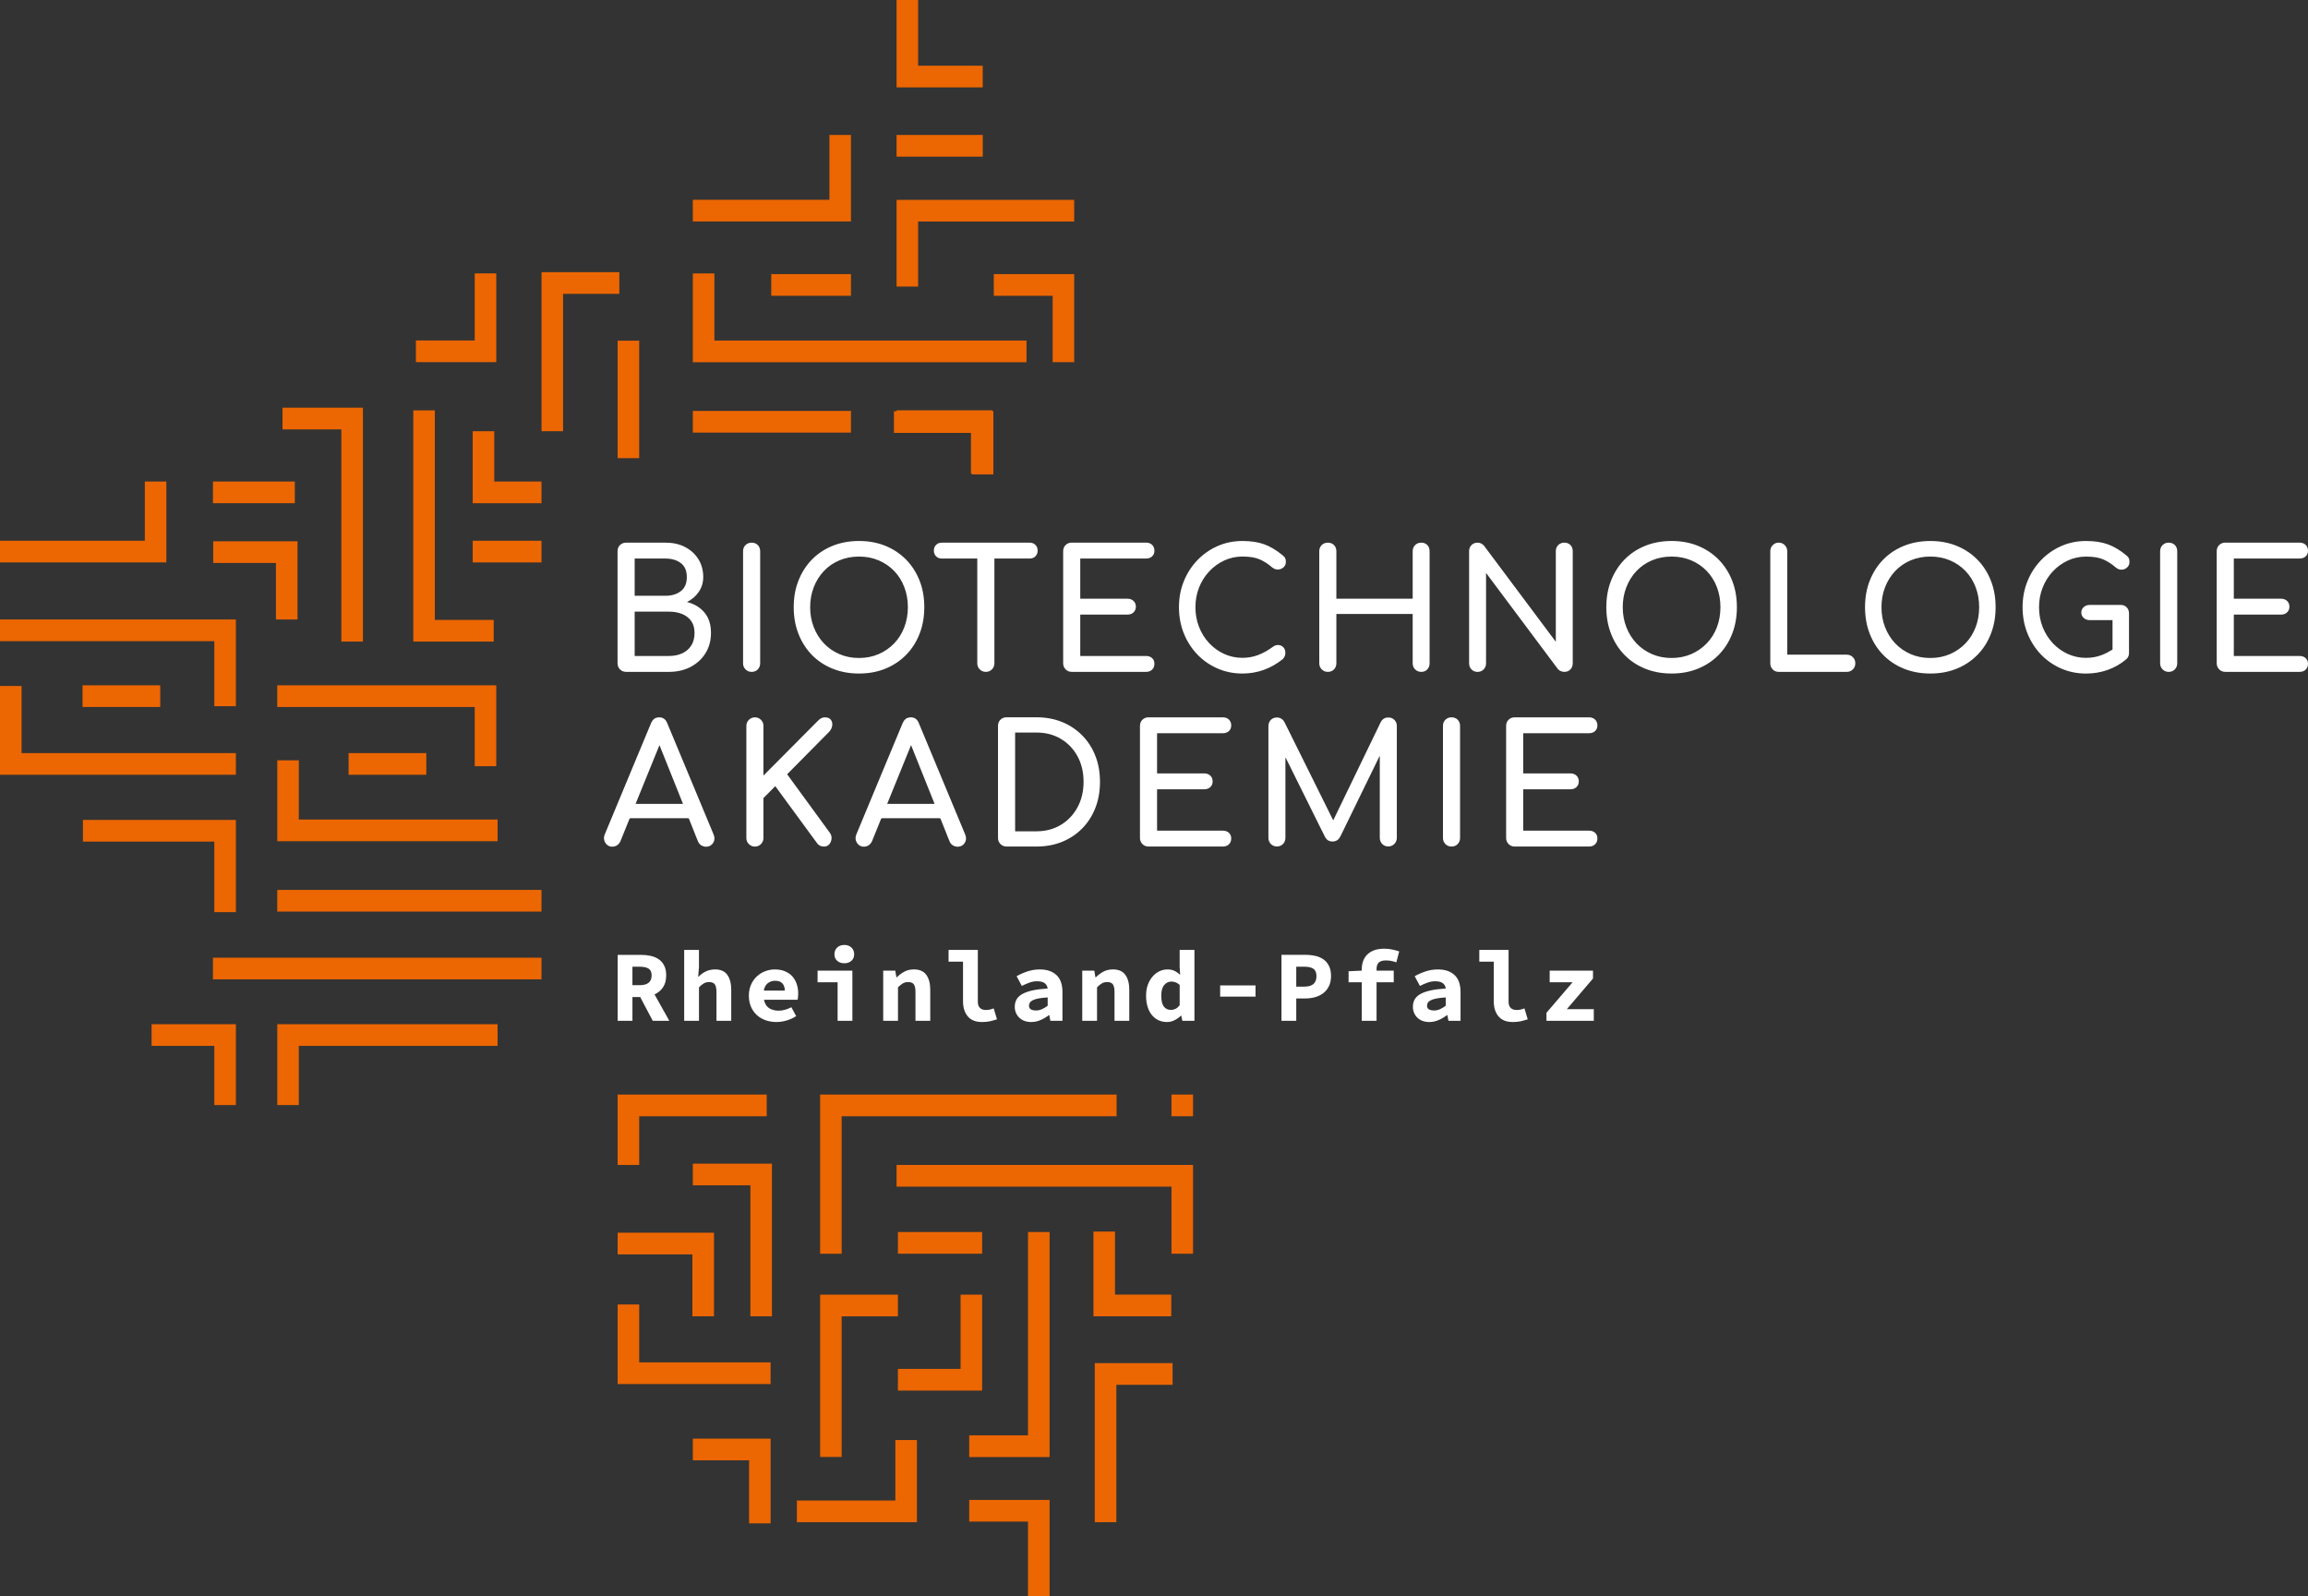 <svg xmlns="http://www.w3.org/2000/svg" width="146" height="101" viewBox="0 0 146 101" fill="none"><rect x="0" y="0" width="146" height="101" fill="#333333" stroke="none"/><g clip-path="url(#clip0_329_3897)"><path d="M84.339 51.893C84.353 51.866 84.365 51.844 84.376 51.822C85.029 50.472 85.681 49.123 86.334 47.773C86.667 47.083 86.999 46.393 87.334 45.705C87.426 45.516 87.576 45.402 87.791 45.394C87.998 45.385 88.163 45.461 88.28 45.637C88.341 45.731 88.361 45.836 88.361 45.946V48.886C88.361 50.257 88.361 51.629 88.361 53.002C88.361 53.255 88.2 53.469 87.966 53.533C87.615 53.63 87.285 53.379 87.283 53.01C87.283 52.389 87.283 51.767 87.283 51.145V47.836C87.283 47.836 87.276 47.834 87.272 47.832C87.264 47.85 87.255 47.867 87.245 47.883C86.495 49.421 85.745 50.96 84.995 52.498C84.924 52.642 84.857 52.79 84.781 52.933C84.686 53.117 84.536 53.229 84.324 53.239C84.104 53.248 83.933 53.16 83.827 52.963C83.714 52.751 83.611 52.534 83.503 52.319C83.001 51.307 82.498 50.293 81.996 49.281C81.78 48.844 81.564 48.408 81.346 47.97C81.339 47.956 81.331 47.942 81.313 47.931V53.005C81.313 53.269 81.153 53.48 80.908 53.539C80.556 53.623 80.237 53.371 80.237 53.007C80.237 50.655 80.237 48.303 80.237 45.951C80.237 45.674 80.391 45.467 80.636 45.41C80.904 45.347 81.139 45.458 81.265 45.71C81.561 46.305 81.856 46.901 82.152 47.496C82.757 48.715 83.362 49.935 83.967 51.155C84.083 51.389 84.198 51.623 84.315 51.857C84.32 51.868 84.327 51.88 84.338 51.896" fill="white"></path><path d="M134.707 35.558C134.707 35.494 134.701 35.441 134.692 35.395C134.681 35.35 134.66 35.304 134.629 35.259C134.597 35.214 134.555 35.169 134.499 35.128C134.11 34.807 133.724 34.577 133.339 34.437C132.955 34.298 132.495 34.227 131.96 34.227C131.39 34.227 130.863 34.336 130.379 34.553C129.893 34.769 129.469 35.068 129.105 35.448C128.741 35.828 128.456 36.271 128.252 36.778C128.047 37.283 127.945 37.83 127.945 38.417C127.945 39.01 128.048 39.561 128.252 40.071C128.457 40.58 128.741 41.025 129.105 41.405C129.469 41.785 129.896 42.082 130.384 42.294C130.873 42.508 131.399 42.614 131.961 42.614C132.433 42.614 132.884 42.539 133.313 42.389C133.743 42.239 134.143 42.011 134.51 41.704C134.571 41.649 134.615 41.587 134.64 41.52C134.664 41.454 134.677 41.387 134.677 41.317V38.815C134.677 38.654 134.629 38.523 134.53 38.422C134.433 38.322 134.304 38.271 134.145 38.271H132.199C132.046 38.271 131.919 38.316 131.815 38.407C131.711 38.498 131.659 38.614 131.659 38.753C131.659 38.892 131.711 39.007 131.815 39.098C131.919 39.189 132.047 39.235 132.199 39.235H133.635V41.092C133.417 41.231 133.194 41.348 132.964 41.438C132.648 41.56 132.314 41.621 131.96 41.621C131.55 41.621 131.166 41.538 130.805 41.374C130.445 41.211 130.127 40.982 129.853 40.689C129.58 40.395 129.366 40.055 129.214 39.668C129.061 39.281 128.986 38.864 128.986 38.417C128.986 37.977 129.062 37.564 129.214 37.176C129.366 36.789 129.58 36.449 129.853 36.155C130.127 35.862 130.445 35.632 130.805 35.464C131.164 35.297 131.55 35.214 131.96 35.214C132.411 35.214 132.773 35.273 133.046 35.391C133.32 35.51 133.586 35.68 133.843 35.905C133.961 36.003 134.088 36.048 134.222 36.041C134.358 36.034 134.473 35.985 134.566 35.894C134.659 35.803 134.707 35.691 134.707 35.559" fill="white"></path><path d="M43.205 50.858C42.709 49.619 42.215 48.386 41.717 47.141C41.21 48.388 40.709 49.62 40.206 50.858H43.205ZM41.696 51.766C41.094 51.766 40.493 51.766 39.891 51.766C39.849 51.766 39.831 51.779 39.816 51.816C39.628 52.281 39.438 52.743 39.252 53.209C39.136 53.499 38.847 53.618 38.583 53.549C38.347 53.487 38.102 53.158 38.25 52.805C38.387 52.477 38.524 52.15 38.659 51.822C39.055 50.869 39.45 49.916 39.847 48.963C40.243 48.012 40.64 47.061 41.035 46.11C41.087 45.983 41.138 45.856 41.194 45.731C41.268 45.563 41.383 45.435 41.57 45.398C41.826 45.347 42.074 45.43 42.194 45.719C42.65 46.813 43.108 47.908 43.563 49.003C44.014 50.085 44.464 51.168 44.914 52.25C44.988 52.429 45.063 52.608 45.137 52.787C45.225 52.999 45.218 53.203 45.069 53.385C44.822 53.684 44.317 53.611 44.163 53.251C44.056 53.002 43.959 52.747 43.859 52.495C43.769 52.268 43.677 52.042 43.588 51.815C43.574 51.779 43.556 51.767 43.517 51.767C42.91 51.768 42.303 51.766 41.696 51.766Z" fill="white"></path><path d="M59.12 50.858C58.624 49.619 58.13 48.386 57.632 47.141C57.126 48.388 56.624 49.62 56.121 50.858H59.12ZM57.611 51.766C57.009 51.766 56.408 51.766 55.806 51.766C55.764 51.766 55.746 51.779 55.731 51.816C55.543 52.281 55.353 52.743 55.167 53.209C55.05 53.499 54.762 53.618 54.498 53.549C54.262 53.487 54.017 53.158 54.165 52.805C54.302 52.477 54.439 52.15 54.574 51.822C54.97 50.869 55.365 49.916 55.762 48.963C56.158 48.012 56.555 47.061 56.95 46.11C57.002 45.983 57.053 45.856 57.109 45.731C57.183 45.563 57.298 45.435 57.486 45.398C57.741 45.347 57.989 45.43 58.11 45.719C58.565 46.813 59.023 47.908 59.478 49.003C59.929 50.085 60.379 51.168 60.829 52.25C60.903 52.429 60.978 52.608 61.052 52.787C61.14 52.999 61.133 53.203 60.984 53.385C60.737 53.684 60.232 53.611 60.078 53.251C59.971 53.002 59.874 52.747 59.774 52.495C59.684 52.268 59.592 52.042 59.503 51.815C59.489 51.779 59.471 51.767 59.432 51.767C58.825 51.768 58.218 51.766 57.611 51.766Z" fill="white"></path><path d="M100.518 53.558C100.677 53.558 100.805 53.511 100.903 53.416C101 53.323 101.048 53.199 101.048 53.045C101.048 52.897 101 52.779 100.903 52.689C100.805 52.599 100.677 52.553 100.518 52.553H96.356V49.935H99.342C99.501 49.935 99.63 49.888 99.727 49.795C99.824 49.701 99.872 49.58 99.872 49.434C99.872 49.288 99.824 49.167 99.727 49.073C99.63 48.98 99.501 48.931 99.342 48.931H96.356V46.388H100.518C100.677 46.388 100.805 46.343 100.903 46.252C101 46.161 101.048 46.042 101.048 45.896C101.048 45.742 101 45.62 100.903 45.525C100.805 45.431 100.677 45.383 100.518 45.383H95.815C95.662 45.383 95.535 45.434 95.431 45.534C95.327 45.635 95.275 45.767 95.275 45.927V53.014C95.275 53.169 95.327 53.297 95.431 53.401C95.535 53.506 95.663 53.558 95.815 53.558H100.518ZM92.21 53.401C92.31 53.297 92.361 53.167 92.361 53.014V45.927C92.361 45.766 92.31 45.635 92.21 45.534C92.11 45.434 91.98 45.383 91.82 45.383C91.667 45.383 91.539 45.434 91.435 45.534C91.331 45.635 91.279 45.767 91.279 45.927V53.014C91.279 53.169 91.331 53.297 91.435 53.401C91.539 53.506 91.668 53.558 91.82 53.558C91.98 53.558 92.11 53.506 92.21 53.401ZM77.356 53.558C77.516 53.558 77.643 53.511 77.74 53.416C77.837 53.323 77.885 53.199 77.885 53.045C77.885 52.897 77.837 52.779 77.74 52.689C77.643 52.599 77.514 52.553 77.356 52.553H73.194V49.935H76.18C76.34 49.935 76.467 49.888 76.564 49.795C76.662 49.701 76.71 49.58 76.71 49.434C76.71 49.288 76.662 49.167 76.564 49.073C76.467 48.98 76.339 48.931 76.18 48.931H73.194V46.388H77.356C77.516 46.388 77.643 46.343 77.74 46.252C77.837 46.161 77.885 46.042 77.885 45.896C77.885 45.742 77.837 45.62 77.74 45.525C77.643 45.431 77.514 45.383 77.356 45.383H72.653C72.499 45.383 72.372 45.434 72.268 45.534C72.164 45.635 72.112 45.767 72.112 45.927V53.014C72.112 53.169 72.164 53.297 72.268 53.401C72.372 53.506 72.501 53.558 72.653 53.558H77.356ZM64.215 46.345H65.558C66.141 46.345 66.655 46.477 67.103 46.743C67.55 47.009 67.902 47.375 68.159 47.842C68.415 48.31 68.544 48.85 68.544 49.464C68.544 50.072 68.415 50.61 68.159 51.081C67.902 51.552 67.55 51.922 67.103 52.191C66.655 52.459 66.141 52.594 65.558 52.594H64.215V46.345ZM65.556 53.558C66.153 53.558 66.695 53.459 67.185 53.26C67.674 53.061 68.099 52.779 68.459 52.411C68.819 52.045 69.097 51.612 69.291 51.113C69.486 50.614 69.583 50.065 69.583 49.464C69.583 48.864 69.486 48.316 69.291 47.82C69.097 47.324 68.819 46.893 68.459 46.527C68.098 46.161 67.674 45.878 67.185 45.679C66.696 45.479 66.153 45.38 65.556 45.38H63.673C63.52 45.38 63.392 45.431 63.288 45.531C63.184 45.632 63.132 45.764 63.132 45.924V53.012C63.132 53.166 63.184 53.294 63.288 53.399C63.392 53.503 63.521 53.556 63.673 53.556H65.556V53.558ZM48.138 53.401C48.242 53.297 48.294 53.167 48.294 53.014V50.492L49.043 49.738L51.675 53.33C51.779 53.484 51.928 53.56 52.122 53.56C52.261 53.56 52.373 53.513 52.455 53.418C52.538 53.324 52.586 53.209 52.601 53.072C52.615 52.936 52.581 52.809 52.497 52.691L49.793 48.985L52.445 46.305C52.556 46.187 52.622 46.056 52.644 45.913C52.666 45.77 52.637 45.646 52.56 45.541C52.484 45.436 52.359 45.384 52.185 45.384C52.109 45.384 52.036 45.399 51.966 45.431C51.897 45.462 51.82 45.52 51.738 45.604L48.294 49.069V45.928C48.294 45.774 48.242 45.646 48.138 45.541C48.034 45.436 47.906 45.384 47.754 45.384C47.607 45.384 47.481 45.436 47.374 45.541C47.266 45.646 47.213 45.775 47.213 45.928V53.016C47.213 53.17 47.266 53.298 47.374 53.403C47.481 53.507 47.608 53.56 47.754 53.56C47.907 53.56 48.034 53.506 48.138 53.401Z" fill="white"></path><path d="M145.469 42.507C145.628 42.507 145.757 42.461 145.854 42.365C145.951 42.272 146 42.148 146 41.994C146 41.848 145.951 41.729 145.854 41.638C145.757 41.547 145.628 41.502 145.469 41.502H141.307V38.884H144.293C144.454 38.884 144.581 38.837 144.678 38.742C144.775 38.649 144.824 38.528 144.824 38.382C144.824 38.236 144.775 38.114 144.678 38.021C144.581 37.927 144.452 37.879 144.293 37.879H141.307V35.336H145.469C145.628 35.336 145.757 35.29 145.854 35.199C145.951 35.108 146 34.99 146 34.843C146 34.69 145.951 34.566 145.854 34.471C145.757 34.377 145.628 34.33 145.469 34.33H140.766C140.613 34.33 140.486 34.381 140.382 34.482C140.278 34.584 140.226 34.714 140.226 34.874V41.962C140.226 42.116 140.278 42.244 140.382 42.349C140.486 42.454 140.614 42.506 140.766 42.506L145.469 42.507ZM137.577 42.35C137.677 42.246 137.728 42.116 137.728 41.963V34.876C137.728 34.716 137.677 34.585 137.577 34.483C137.476 34.383 137.346 34.332 137.187 34.332C137.034 34.332 136.907 34.383 136.803 34.483C136.699 34.585 136.646 34.716 136.646 34.876V41.963C136.646 42.118 136.699 42.246 136.803 42.35C136.907 42.455 137.035 42.507 137.187 42.507C137.347 42.507 137.476 42.455 137.577 42.35ZM116.824 42.507C116.977 42.507 117.104 42.455 117.208 42.35C117.312 42.246 117.364 42.116 117.364 41.963C117.364 41.81 117.312 41.681 117.208 41.576C117.104 41.472 116.976 41.419 116.824 41.419H113.057V34.876C113.057 34.723 113.005 34.593 112.901 34.489C112.797 34.384 112.668 34.332 112.516 34.332C112.37 34.332 112.245 34.384 112.141 34.489C112.037 34.593 111.985 34.723 111.985 34.876V41.963C111.985 42.118 112.036 42.246 112.136 42.35C112.236 42.455 112.363 42.507 112.515 42.507H116.824ZM104.499 41.382C104.121 41.218 103.794 40.991 103.52 40.702C103.246 40.413 103.033 40.071 102.881 39.681C102.728 39.291 102.652 38.869 102.652 38.415C102.652 37.96 102.729 37.539 102.881 37.148C103.034 36.757 103.246 36.416 103.52 36.127C103.794 35.838 104.119 35.612 104.499 35.453C104.876 35.291 105.291 35.212 105.741 35.212C106.192 35.212 106.606 35.293 106.986 35.453C107.363 35.614 107.692 35.838 107.968 36.127C108.246 36.416 108.46 36.758 108.609 37.148C108.758 37.539 108.832 37.962 108.832 38.415C108.832 38.868 108.758 39.291 108.609 39.681C108.46 40.073 108.246 40.413 107.968 40.702C107.69 40.991 107.363 41.218 106.986 41.382C106.608 41.546 106.193 41.629 105.741 41.629C105.29 41.629 104.876 41.547 104.499 41.382ZM107.413 42.303C107.915 42.097 108.351 41.808 108.718 41.435C109.086 41.061 109.371 40.618 109.571 40.104C109.772 39.592 109.872 39.027 109.872 38.413C109.872 37.799 109.772 37.237 109.571 36.728C109.37 36.218 109.085 35.776 108.718 35.403C108.351 35.03 107.915 34.739 107.413 34.534C106.909 34.329 106.353 34.226 105.743 34.226C105.132 34.226 104.574 34.329 104.067 34.534C103.561 34.741 103.126 35.03 102.762 35.403C102.398 35.776 102.116 36.218 101.915 36.728C101.713 37.237 101.613 37.799 101.613 38.413C101.613 39.027 101.713 39.591 101.915 40.104C102.116 40.618 102.398 41.061 102.762 41.435C103.126 41.808 103.561 42.098 104.067 42.303C104.574 42.509 105.132 42.612 105.743 42.612C106.353 42.612 106.91 42.509 107.413 42.303ZM93.854 42.35C93.954 42.246 94.005 42.116 94.005 41.963V36.247L98.542 42.319C98.59 42.382 98.654 42.429 98.735 42.461C98.814 42.492 98.89 42.507 98.958 42.507C99.117 42.507 99.246 42.455 99.343 42.35C99.44 42.246 99.489 42.116 99.489 41.963V34.876C99.489 34.716 99.44 34.585 99.343 34.483C99.246 34.383 99.117 34.332 98.958 34.332C98.805 34.332 98.677 34.383 98.573 34.483C98.469 34.585 98.418 34.716 98.418 34.876V40.603L93.88 34.531C93.769 34.399 93.63 34.333 93.464 34.333C93.311 34.333 93.185 34.384 93.084 34.484C92.984 34.586 92.933 34.717 92.933 34.877V41.965C92.933 42.119 92.984 42.247 93.084 42.352C93.184 42.456 93.311 42.509 93.464 42.509C93.623 42.509 93.754 42.455 93.854 42.35ZM84.386 42.35C84.486 42.246 84.536 42.116 84.536 41.963V38.844H89.364V41.963C89.364 42.118 89.416 42.246 89.52 42.35C89.624 42.455 89.752 42.507 89.904 42.507C90.064 42.507 90.192 42.455 90.289 42.35C90.386 42.246 90.434 42.116 90.434 41.963V34.876C90.434 34.716 90.386 34.585 90.289 34.483C90.192 34.383 90.063 34.332 89.904 34.332C89.751 34.332 89.624 34.383 89.52 34.483C89.416 34.585 89.364 34.716 89.364 34.876V37.88H84.536V34.876C84.536 34.716 84.486 34.585 84.386 34.483C84.284 34.383 84.154 34.332 83.996 34.332C83.842 34.332 83.715 34.383 83.611 34.483C83.507 34.585 83.455 34.716 83.455 34.876V41.963C83.455 42.118 83.507 42.246 83.611 42.35C83.715 42.455 83.844 42.507 83.996 42.507C84.156 42.507 84.284 42.455 84.386 42.35ZM79.943 42.382C80.37 42.229 80.769 42.002 81.145 41.702C81.199 41.647 81.242 41.585 81.269 41.519C81.296 41.453 81.31 41.384 81.31 41.315C81.31 41.162 81.269 41.041 81.186 40.954C81.102 40.867 80.999 40.818 80.879 40.808C80.757 40.797 80.634 40.837 80.51 40.928C80.218 41.144 79.914 41.313 79.599 41.436C79.283 41.559 78.949 41.619 78.595 41.619C78.186 41.619 77.801 41.538 77.439 41.373C77.079 41.209 76.762 40.98 76.488 40.687C76.215 40.394 76.001 40.053 75.849 39.666C75.696 39.279 75.621 38.862 75.621 38.415C75.621 37.975 75.697 37.561 75.849 37.174C76.001 36.787 76.215 36.447 76.488 36.154C76.762 35.86 77.079 35.63 77.439 35.462C77.801 35.294 78.186 35.21 78.595 35.21C79.046 35.21 79.408 35.269 79.681 35.388C79.955 35.506 80.221 35.677 80.478 35.901C80.603 35.999 80.731 36.042 80.863 36.032C80.994 36.021 81.108 35.973 81.201 35.886C81.294 35.798 81.342 35.689 81.342 35.557C81.342 35.494 81.336 35.44 81.327 35.395C81.316 35.349 81.295 35.304 81.264 35.258C81.232 35.213 81.19 35.17 81.134 35.128C80.745 34.807 80.359 34.577 79.973 34.436C79.588 34.296 79.129 34.227 78.593 34.227C78.024 34.227 77.497 34.336 77.013 34.552C76.527 34.768 76.102 35.067 75.738 35.447C75.374 35.827 75.09 36.27 74.885 36.776C74.68 37.283 74.579 37.828 74.579 38.415C74.579 39.008 74.682 39.559 74.885 40.069C75.091 40.578 75.374 41.023 75.738 41.403C76.102 41.783 76.529 42.08 77.018 42.292C77.507 42.506 78.032 42.612 78.595 42.612C79.067 42.612 79.516 42.535 79.943 42.382ZM72.497 42.507C72.656 42.507 72.785 42.461 72.882 42.365C72.979 42.272 73.027 42.148 73.027 41.994C73.027 41.848 72.979 41.729 72.882 41.638C72.785 41.547 72.656 41.502 72.497 41.502H68.335V38.884H71.322C71.48 38.884 71.609 38.837 71.706 38.742C71.803 38.649 71.853 38.528 71.853 38.382C71.853 38.236 71.803 38.114 71.706 38.021C71.609 37.927 71.48 37.879 71.322 37.879H68.335V35.336H72.497C72.656 35.336 72.785 35.29 72.882 35.199C72.979 35.108 73.027 34.99 73.027 34.843C73.027 34.69 72.979 34.566 72.882 34.471C72.785 34.377 72.656 34.33 72.497 34.33H67.794C67.641 34.33 67.514 34.381 67.41 34.482C67.306 34.584 67.254 34.714 67.254 34.874V41.962C67.254 42.116 67.306 42.244 67.41 42.349C67.514 42.454 67.641 42.506 67.794 42.506L72.497 42.507ZM65.14 35.337C65.285 35.337 65.406 35.29 65.499 35.196C65.592 35.103 65.639 34.982 65.639 34.834C65.639 34.687 65.592 34.567 65.499 34.474C65.406 34.38 65.285 34.333 65.14 34.333H59.574C59.428 34.333 59.308 34.38 59.215 34.474C59.122 34.567 59.074 34.688 59.074 34.834C59.074 34.98 59.121 35.101 59.215 35.196C59.308 35.29 59.429 35.337 59.574 35.337H65.14ZM62.748 42.35C62.852 42.246 62.904 42.116 62.904 41.963V34.332H61.821V41.963C61.821 42.118 61.873 42.246 61.977 42.35C62.081 42.455 62.21 42.507 62.362 42.507C62.514 42.507 62.644 42.455 62.748 42.35ZM53.096 41.382C52.718 41.218 52.392 40.991 52.117 40.702C51.844 40.413 51.63 40.071 51.478 39.681C51.325 39.291 51.249 38.869 51.249 38.415C51.249 37.96 51.326 37.539 51.478 37.148C51.63 36.757 51.844 36.416 52.117 36.127C52.391 35.838 52.717 35.612 53.096 35.453C53.475 35.293 53.888 35.212 54.34 35.212C54.792 35.212 55.205 35.293 55.584 35.453C55.962 35.614 56.289 35.838 56.567 36.127C56.845 36.416 57.058 36.758 57.206 37.148C57.355 37.539 57.431 37.962 57.431 38.415C57.431 38.868 57.355 39.291 57.206 39.681C57.057 40.073 56.843 40.413 56.567 40.702C56.289 40.991 55.962 41.218 55.584 41.382C55.206 41.546 54.792 41.629 54.34 41.629C53.888 41.629 53.475 41.547 53.096 41.382ZM56.01 42.303C56.512 42.097 56.947 41.808 57.316 41.435C57.684 41.061 57.967 40.618 58.168 40.104C58.37 39.592 58.469 39.027 58.469 38.413C58.469 37.799 58.37 37.237 58.168 36.728C57.967 36.218 57.682 35.776 57.316 35.403C56.947 35.03 56.512 34.739 56.01 34.534C55.506 34.329 54.949 34.226 54.34 34.226C53.731 34.226 53.171 34.329 52.665 34.534C52.158 34.741 51.723 35.03 51.359 35.403C50.995 35.776 50.712 36.218 50.511 36.728C50.309 37.237 50.209 37.799 50.209 38.413C50.209 39.027 50.309 39.591 50.511 40.104C50.712 40.618 50.995 41.061 51.359 41.435C51.723 41.808 52.158 42.098 52.665 42.303C53.171 42.509 53.73 42.612 54.34 42.612C54.95 42.612 55.508 42.509 56.01 42.303ZM47.936 42.35C48.036 42.246 48.087 42.116 48.087 41.963V34.876C48.087 34.716 48.036 34.585 47.936 34.483C47.835 34.383 47.705 34.332 47.546 34.332C47.393 34.332 47.265 34.383 47.161 34.483C47.057 34.585 47.005 34.716 47.005 34.876V41.963C47.005 42.118 47.057 42.246 47.161 42.35C47.265 42.455 47.394 42.507 47.546 42.507C47.706 42.507 47.835 42.455 47.936 42.35ZM40.148 35.337H42.094C42.49 35.337 42.814 35.433 43.068 35.625C43.321 35.818 43.447 36.112 43.447 36.51C43.447 36.908 43.321 37.204 43.068 37.4C42.814 37.595 42.49 37.693 42.094 37.693H40.148V35.337ZM40.148 38.697H42.312C42.631 38.697 42.911 38.748 43.155 38.848C43.397 38.949 43.589 39.098 43.727 39.293C43.865 39.489 43.935 39.737 43.935 40.037C43.935 40.358 43.865 40.626 43.727 40.842C43.589 41.059 43.397 41.222 43.155 41.334C42.911 41.446 42.631 41.502 42.312 41.502H40.148V38.697ZM42.312 42.507C42.832 42.507 43.293 42.401 43.696 42.188C44.098 41.974 44.411 41.684 44.637 41.313C44.863 40.944 44.975 40.517 44.975 40.037C44.975 39.507 44.836 39.077 44.559 38.749C44.282 38.422 43.915 38.201 43.456 38.09C43.775 37.93 44.027 37.711 44.21 37.435C44.394 37.16 44.486 36.852 44.486 36.509C44.486 36.083 44.383 35.706 44.179 35.378C43.974 35.05 43.693 34.794 43.336 34.608C42.978 34.422 42.564 34.332 42.093 34.332H39.606C39.453 34.332 39.325 34.383 39.221 34.483C39.117 34.585 39.065 34.716 39.065 34.876V41.963C39.065 42.118 39.117 42.246 39.221 42.35C39.325 42.455 39.454 42.507 39.606 42.507H42.312Z" fill="white"></path><path d="M97.826 64.582H100.821V63.846H99.117L100.77 61.908V61.409H98.03V62.145H99.48L97.826 64.076V64.582ZM93.578 60.84H94.493V63.343C94.493 63.747 94.593 64.068 94.796 64.305C94.997 64.542 95.297 64.66 95.695 64.66C95.792 64.66 95.881 64.656 95.962 64.648C96.043 64.64 96.118 64.627 96.191 64.614C96.263 64.598 96.334 64.581 96.407 64.558C96.478 64.537 96.557 64.514 96.642 64.488L96.433 63.797C96.336 63.836 96.247 63.862 96.166 63.877C96.085 63.892 96.01 63.899 95.937 63.899C95.873 63.899 95.811 63.891 95.75 63.874C95.688 63.856 95.634 63.829 95.584 63.787C95.535 63.747 95.497 63.694 95.471 63.628C95.443 63.562 95.43 63.479 95.43 63.381V60.098H93.579L93.578 60.84ZM90.326 63.438C90.361 63.378 90.424 63.326 90.513 63.281C90.602 63.235 90.723 63.198 90.876 63.169C91.029 63.139 91.222 63.118 91.455 63.104V63.629C91.344 63.714 91.228 63.786 91.105 63.842C90.981 63.9 90.85 63.929 90.71 63.929C90.575 63.929 90.468 63.904 90.389 63.856C90.311 63.807 90.271 63.731 90.271 63.629C90.271 63.56 90.289 63.497 90.324 63.436M89.448 64.078C89.498 64.192 89.566 64.294 89.655 64.381C89.744 64.469 89.852 64.537 89.98 64.586C90.107 64.636 90.251 64.66 90.412 64.66C90.616 64.66 90.813 64.619 91.003 64.535C91.194 64.453 91.37 64.349 91.532 64.225H91.558L91.627 64.583H92.391V62.767C92.391 62.281 92.264 61.92 92.009 61.686C91.755 61.452 91.407 61.333 90.966 61.333C90.695 61.333 90.435 61.373 90.188 61.455C89.94 61.536 89.707 61.638 89.491 61.762L89.822 62.376C90 62.286 90.166 62.215 90.322 62.161C90.476 62.107 90.63 62.081 90.783 62.081C90.999 62.081 91.162 62.121 91.269 62.202C91.377 62.284 91.44 62.397 91.456 62.541C91.083 62.563 90.765 62.602 90.502 62.66C90.24 62.717 90.025 62.793 89.856 62.887C89.689 62.98 89.567 63.095 89.491 63.23C89.414 63.363 89.377 63.52 89.377 63.699C89.377 63.836 89.402 63.962 89.45 64.076M88.51 60.193C88.374 60.146 88.226 60.106 88.067 60.072C87.909 60.038 87.738 60.021 87.555 60.021C87.311 60.021 87.098 60.056 86.919 60.123C86.741 60.19 86.595 60.284 86.48 60.401C86.365 60.518 86.281 60.656 86.225 60.814C86.17 60.973 86.143 61.143 86.143 61.327V61.409L85.309 61.448V62.145H86.143V64.582H87.078V62.145H88.165V61.409H87.078V61.32C87.078 61.128 87.126 60.986 87.22 60.897C87.315 60.807 87.465 60.763 87.669 60.763C87.902 60.763 88.122 60.805 88.33 60.885L88.51 60.193ZM81.999 62.42V61.16H82.52C82.771 61.16 82.96 61.204 83.087 61.293C83.214 61.383 83.277 61.536 83.277 61.755C83.277 62.198 83.025 62.42 82.52 62.42H81.999ZM81.064 64.582H81.999V63.168H82.578C82.798 63.168 83.006 63.14 83.2 63.084C83.396 63.029 83.567 62.943 83.715 62.828C83.863 62.712 83.981 62.565 84.068 62.386C84.156 62.206 84.198 61.996 84.198 61.752C84.198 61.5 84.156 61.288 84.071 61.116C83.986 60.942 83.871 60.805 83.725 60.7C83.578 60.595 83.407 60.521 83.21 60.477C83.013 60.433 82.802 60.409 82.578 60.409H81.064V64.582ZM77.185 63.053H79.423V62.343H77.185V63.053ZM73.647 62.318C73.771 62.173 73.922 62.1 74.096 62.1C74.189 62.1 74.279 62.117 74.367 62.149C74.454 62.18 74.539 62.235 74.624 62.312V63.599C74.539 63.706 74.452 63.782 74.363 63.826C74.274 63.87 74.177 63.893 74.07 63.893C73.874 63.893 73.724 63.82 73.618 63.676C73.511 63.531 73.459 63.3 73.459 62.984C73.459 62.686 73.522 62.463 73.647 62.318ZM72.594 63.694C72.657 63.899 72.748 64.072 72.864 64.216C72.98 64.359 73.12 64.469 73.284 64.545C73.447 64.622 73.628 64.66 73.828 64.66C73.989 64.66 74.145 64.622 74.298 64.545C74.452 64.468 74.587 64.373 74.705 64.257H74.724L74.794 64.583H75.558V60.098H74.623V61.179L74.654 61.672C74.543 61.57 74.427 61.488 74.304 61.426C74.181 61.364 74.029 61.333 73.845 61.333C73.671 61.333 73.504 61.372 73.343 61.448C73.181 61.525 73.039 61.635 72.915 61.777C72.79 61.92 72.689 62.093 72.612 62.297C72.535 62.502 72.499 62.735 72.499 62.994C72.499 63.253 72.53 63.487 72.594 63.691M68.461 64.582H69.396V62.464C69.505 62.354 69.609 62.27 69.704 62.215C69.799 62.16 69.91 62.132 70.038 62.132C70.211 62.132 70.332 62.18 70.4 62.279C70.467 62.377 70.502 62.533 70.502 62.746V64.582H71.436V62.625C71.436 62.224 71.354 61.909 71.189 61.678C71.023 61.448 70.763 61.332 70.407 61.332C70.169 61.332 69.962 61.38 69.787 61.479C69.611 61.577 69.456 61.694 69.32 61.832H69.294L69.225 61.409H68.461V64.582ZM65.144 63.438C65.18 63.378 65.243 63.326 65.332 63.281C65.421 63.235 65.541 63.198 65.695 63.169C65.848 63.139 66.04 63.118 66.274 63.104V63.629C66.164 63.714 66.046 63.786 65.923 63.842C65.8 63.9 65.669 63.929 65.529 63.929C65.394 63.929 65.287 63.904 65.209 63.856C65.131 63.807 65.091 63.731 65.091 63.629C65.091 63.56 65.109 63.497 65.146 63.436M64.267 64.078C64.315 64.192 64.385 64.294 64.474 64.381C64.563 64.469 64.671 64.537 64.798 64.586C64.925 64.636 65.069 64.66 65.231 64.66C65.435 64.66 65.632 64.619 65.822 64.535C66.014 64.453 66.189 64.349 66.35 64.225H66.375L66.445 64.583H67.209V62.767C67.209 62.281 67.081 61.92 66.827 61.686C66.572 61.452 66.224 61.333 65.784 61.333C65.513 61.333 65.253 61.373 65.005 61.455C64.757 61.536 64.525 61.638 64.308 61.762L64.638 62.376C64.816 62.286 64.983 62.215 65.138 62.161C65.292 62.107 65.446 62.081 65.599 62.081C65.815 62.081 65.977 62.121 66.085 62.202C66.193 62.284 66.256 62.397 66.272 62.541C65.899 62.563 65.581 62.602 65.318 62.66C65.056 62.717 64.839 62.793 64.672 62.887C64.504 62.98 64.382 63.095 64.307 63.23C64.23 63.363 64.192 63.52 64.192 63.699C64.192 63.836 64.216 63.962 64.266 64.076M60.004 60.84H60.919V63.343C60.919 63.747 61.021 64.068 61.222 64.305C61.423 64.542 61.723 64.66 62.121 64.66C62.218 64.66 62.307 64.656 62.388 64.648C62.469 64.64 62.544 64.627 62.617 64.614C62.689 64.6 62.76 64.581 62.833 64.558C62.905 64.537 62.983 64.514 63.068 64.488L62.859 63.797C62.762 63.836 62.673 63.862 62.592 63.877C62.511 63.892 62.434 63.899 62.363 63.899C62.3 63.899 62.237 63.891 62.176 63.874C62.114 63.856 62.059 63.829 62.01 63.787C61.962 63.747 61.924 63.694 61.897 63.628C61.869 63.562 61.856 63.479 61.856 63.381V60.098H60.005L60.004 60.84ZM55.87 64.582H56.805V62.464C56.916 62.354 57.017 62.27 57.113 62.215C57.209 62.16 57.32 62.132 57.447 62.132C57.621 62.132 57.741 62.18 57.81 62.279C57.877 62.377 57.911 62.533 57.911 62.746V64.582H58.846V62.625C58.846 62.224 58.764 61.909 58.598 61.678C58.432 61.448 58.172 61.332 57.816 61.332C57.578 61.332 57.373 61.38 57.197 61.479C57.02 61.577 56.865 61.694 56.728 61.832H56.704L56.634 61.409H55.87V64.582ZM53.858 60.788C53.975 60.686 54.033 60.547 54.033 60.372C54.033 60.197 53.975 60.056 53.858 59.947C53.742 59.838 53.593 59.784 53.409 59.784C53.226 59.784 53.078 59.838 52.96 59.947C52.843 60.056 52.785 60.197 52.785 60.372C52.785 60.547 52.843 60.686 52.96 60.788C53.077 60.89 53.226 60.942 53.409 60.942C53.593 60.942 53.741 60.891 53.858 60.788ZM51.719 62.145H52.985V64.582H53.92V61.409H51.719V62.145ZM48.316 62.67C48.355 62.457 48.441 62.3 48.574 62.2C48.706 62.099 48.858 62.05 49.028 62.05C49.244 62.05 49.402 62.107 49.499 62.223C49.596 62.337 49.645 62.487 49.645 62.67H48.316ZM47.506 63.699C47.598 63.904 47.721 64.078 47.878 64.221C48.035 64.364 48.219 64.473 48.431 64.547C48.644 64.622 48.872 64.659 49.118 64.659C49.331 64.659 49.547 64.626 49.767 64.56C49.988 64.494 50.186 64.403 50.365 64.287L50.06 63.724C49.92 63.797 49.785 63.851 49.656 63.886C49.526 63.922 49.391 63.942 49.246 63.942C49.013 63.942 48.813 63.886 48.648 63.779C48.482 63.67 48.377 63.494 48.33 63.252H50.454C50.462 63.213 50.471 63.159 50.48 63.088C50.489 63.017 50.493 62.94 50.493 62.855C50.493 62.638 50.461 62.436 50.397 62.251C50.333 62.065 50.241 61.905 50.118 61.767C49.994 61.631 49.84 61.525 49.654 61.448C49.468 61.371 49.253 61.333 49.012 61.333C48.8 61.333 48.596 61.372 48.398 61.448C48.202 61.525 48.026 61.635 47.874 61.777C47.721 61.92 47.599 62.093 47.509 62.297C47.419 62.502 47.372 62.735 47.372 62.994C47.372 63.258 47.417 63.493 47.509 63.698M43.281 64.582H44.216V62.464C44.325 62.354 44.429 62.27 44.524 62.215C44.62 62.16 44.73 62.132 44.858 62.132C45.032 62.132 45.152 62.18 45.22 62.279C45.288 62.377 45.322 62.533 45.322 62.746V64.582H46.257V62.625C46.257 62.224 46.174 61.909 46.011 61.678C45.849 61.448 45.589 61.332 45.233 61.332C45.114 61.332 45.003 61.344 44.899 61.371C44.795 61.395 44.7 61.431 44.613 61.477C44.525 61.521 44.446 61.573 44.37 61.631C44.297 61.689 44.228 61.746 44.164 61.807L44.215 61.2V60.099H43.28V64.585L43.281 64.582ZM42.339 64.582L41.404 62.913C41.625 62.815 41.803 62.666 41.938 62.468C42.074 62.27 42.142 62.016 42.142 61.709C42.142 61.462 42.1 61.255 42.015 61.088C41.93 60.922 41.815 60.789 41.669 60.689C41.522 60.588 41.352 60.518 41.161 60.475C40.968 60.433 40.761 60.411 40.541 60.411H39.072V64.582H40.007V63.078H40.497L41.292 64.582H42.342H42.339ZM40.006 61.16H40.464C40.715 61.16 40.904 61.201 41.029 61.281C41.157 61.362 41.221 61.504 41.221 61.709C41.221 62.122 40.969 62.33 40.464 62.33H40.006V61.16Z" fill="white"></path><path d="M62.166 5.529H56.715V0H58.078V4.157H62.166V5.529Z" fill="#EC6602"></path><path d="M67.951 22.913H66.588V18.715H62.865V17.342H67.951V22.913Z" fill="#EC6602"></path><path d="M58.078 18.131H56.715V12.645H67.952V14.016H58.078V18.131Z" fill="#EC6602"></path><path d="M31.394 22.912H26.308V21.54H30.03V17.296H31.394V22.912Z" fill="#EC6602"></path><path d="M31.231 40.59H26.145V25.963H27.508V39.219H31.231V40.59Z" fill="#EC6602"></path><path d="M18.82 39.193H17.455V35.618H13.487V34.245H18.82V39.193Z" fill="#EC6602"></path><path d="M22.958 40.591H21.594V27.166H17.872V25.794H22.958V40.591Z" fill="#EC6602"></path><path d="M14.921 49.017H0V43.399H1.365V47.645H14.921V49.017Z" fill="#EC6602"></path><path d="M31.476 53.221H17.54V48.103H18.903V51.848H31.476V53.221Z" fill="#EC6602"></path><path d="M31.393 48.475H30.03V44.73H17.538V43.357H31.393V48.475Z" fill="#EC6602"></path><path d="M34.255 60.59H13.47V61.961H34.255V60.59Z" fill="#EC6602"></path><path d="M10.524 35.582H0V34.211H9.161V30.465H10.524V35.582Z" fill="#EC6602"></path><path d="M14.921 44.679H13.557V40.565H0V39.192H14.921V44.679Z" fill="#EC6602"></path><path d="M14.922 57.708H13.557V53.246H5.245V51.873H14.922V57.708Z" fill="#EC6602"></path><path d="M14.921 69.914H13.557V66.168H9.589V64.797H14.921V69.914Z" fill="#EC6602"></path><path d="M18.903 69.914H17.54V64.797H31.476V66.168H18.903V69.914Z" fill="#EC6602"></path><path d="M40.435 73.703H39.07V69.249H48.501V70.622H40.435V73.703Z" fill="#EC6602"></path><path d="M53.242 79.32H51.879V69.249H70.635V70.622H53.242V79.32Z" fill="#EC6602"></path><path d="M62.128 87.977H56.801V86.605H60.764V81.908H62.128V87.977Z" fill="#EC6602"></path><path d="M48.749 96.378H47.386V92.39H43.827V91.019H48.749V96.378Z" fill="#EC6602"></path><path d="M74.094 83.278H69.171V77.918H70.535V81.905H74.094V83.278Z" fill="#EC6602"></path><path d="M70.618 96.305H69.253V86.24H74.176V87.612H70.618V96.305Z" fill="#EC6602"></path><path d="M66.396 92.183H61.31V90.809H65.031V77.946H66.396V92.183Z" fill="#EC6602"></path><path d="M45.165 83.277H43.8V79.362H39.07V77.989H45.165V83.277Z" fill="#EC6602"></path><path d="M53.242 92.177H51.879V81.909H56.801V83.281H53.242V92.177Z" fill="#EC6602"></path><path d="M58.004 96.305H50.409V94.932H56.639V91.106H58.004V96.305Z" fill="#EC6602"></path><path d="M48.831 83.278H47.468V74.992H43.827V73.62H48.831V83.278Z" fill="#EC6602"></path><path d="M48.747 87.565H39.07V82.529H40.435V86.192H48.747V87.565Z" fill="#EC6602"></path><path d="M64.935 22.917H43.827V17.3H45.192V21.545H64.935V22.917Z" fill="#EC6602"></path><path d="M62.784 29.957H61.42V27.331H56.715V25.959H62.784V29.957Z" fill="#EC6602"></path><path d="M75.469 79.319H74.106V75.074H56.715V73.702H75.469V79.319Z" fill="#EC6602"></path><path d="M66.396 101H65.031V96.266H61.31V94.894H66.396V101Z" fill="#EC6602"></path><path d="M53.831 14.012H43.827V12.639H52.468V8.538H53.831V14.012Z" fill="#EC6602"></path><path d="M35.619 27.282H34.256V17.219H39.178V18.59H35.619V27.282Z" fill="#EC6602"></path><path d="M62.168 8.538H56.715V9.91H62.168V8.538Z" fill="#EC6602"></path><path d="M53.831 17.342H48.787V18.713H53.831V17.342Z" fill="#EC6602"></path><path d="M53.831 25.998H43.827V27.37H53.831V25.998Z" fill="#EC6602"></path><path d="M18.65 30.465H13.47V31.836H18.65V30.465Z" fill="#EC6602"></path><path d="M26.968 47.645H22.051V49.017H26.968V47.645Z" fill="#EC6602"></path><path d="M62.128 77.946H56.801V79.318H62.128V77.946Z" fill="#EC6602"></path><path d="M10.137 43.357H5.22V44.729H10.137V43.357Z" fill="#EC6602"></path><path d="M34.254 56.302H17.538V57.673H34.254V56.302Z" fill="#EC6602"></path><path d="M34.254 34.211H29.903V35.583H34.254V34.211Z" fill="#EC6602"></path><path d="M40.434 21.553H39.07V28.986H40.434V21.553Z" fill="#EC6602"></path><path d="M34.255 31.838H29.904V27.282H31.267V30.465H34.255V31.838Z" fill="#EC6602"></path><path d="M75.469 69.249H74.106V70.622H75.469V69.249Z" fill="#EC6602"></path><path d="M120.865 41.383C120.487 41.219 120.16 40.992 119.886 40.703C119.613 40.413 119.399 40.073 119.247 39.682C119.094 39.291 119.019 38.87 119.019 38.415C119.019 37.961 119.095 37.539 119.247 37.148C119.401 36.757 119.613 36.417 119.886 36.128C120.16 35.839 120.486 35.613 120.865 35.452C121.243 35.292 121.658 35.211 122.108 35.211C122.558 35.211 122.973 35.291 123.352 35.452C123.73 35.613 124.058 35.837 124.335 36.128C124.613 36.417 124.826 36.757 124.975 37.148C125.124 37.539 125.198 37.961 125.198 38.415C125.198 38.87 125.124 39.291 124.975 39.682C124.826 40.073 124.613 40.413 124.335 40.703C124.057 40.992 123.73 41.219 123.352 41.383C122.974 41.547 122.56 41.629 122.108 41.629C121.656 41.629 121.243 41.547 120.865 41.383ZM123.779 42.304C124.281 42.099 124.718 41.808 125.085 41.435C125.453 41.062 125.738 40.618 125.937 40.106C126.139 39.593 126.239 39.029 126.239 38.415C126.239 37.801 126.139 37.239 125.937 36.73C125.736 36.22 125.452 35.778 125.085 35.405C124.718 35.032 124.281 34.743 123.779 34.536C123.275 34.329 122.72 34.227 122.109 34.227C121.499 34.227 120.94 34.331 120.434 34.536C119.928 34.741 119.492 35.032 119.128 35.405C118.764 35.778 118.481 36.22 118.28 36.73C118.078 37.239 117.979 37.801 117.979 38.415C117.979 39.029 118.078 39.593 118.28 40.106C118.481 40.618 118.763 41.062 119.128 41.435C119.492 41.808 119.928 42.099 120.434 42.304C120.94 42.509 121.499 42.612 122.109 42.612C122.72 42.612 123.277 42.509 123.779 42.304Z" fill="white"></path><path d="M62.839 30.013H61.476V27.389H56.549V26.016H62.839V30.013Z" fill="#EC6602"></path></g><defs><clipPath id="clip0_329_3897"><rect width="146" height="101" fill="white"></rect></clipPath></defs></svg>